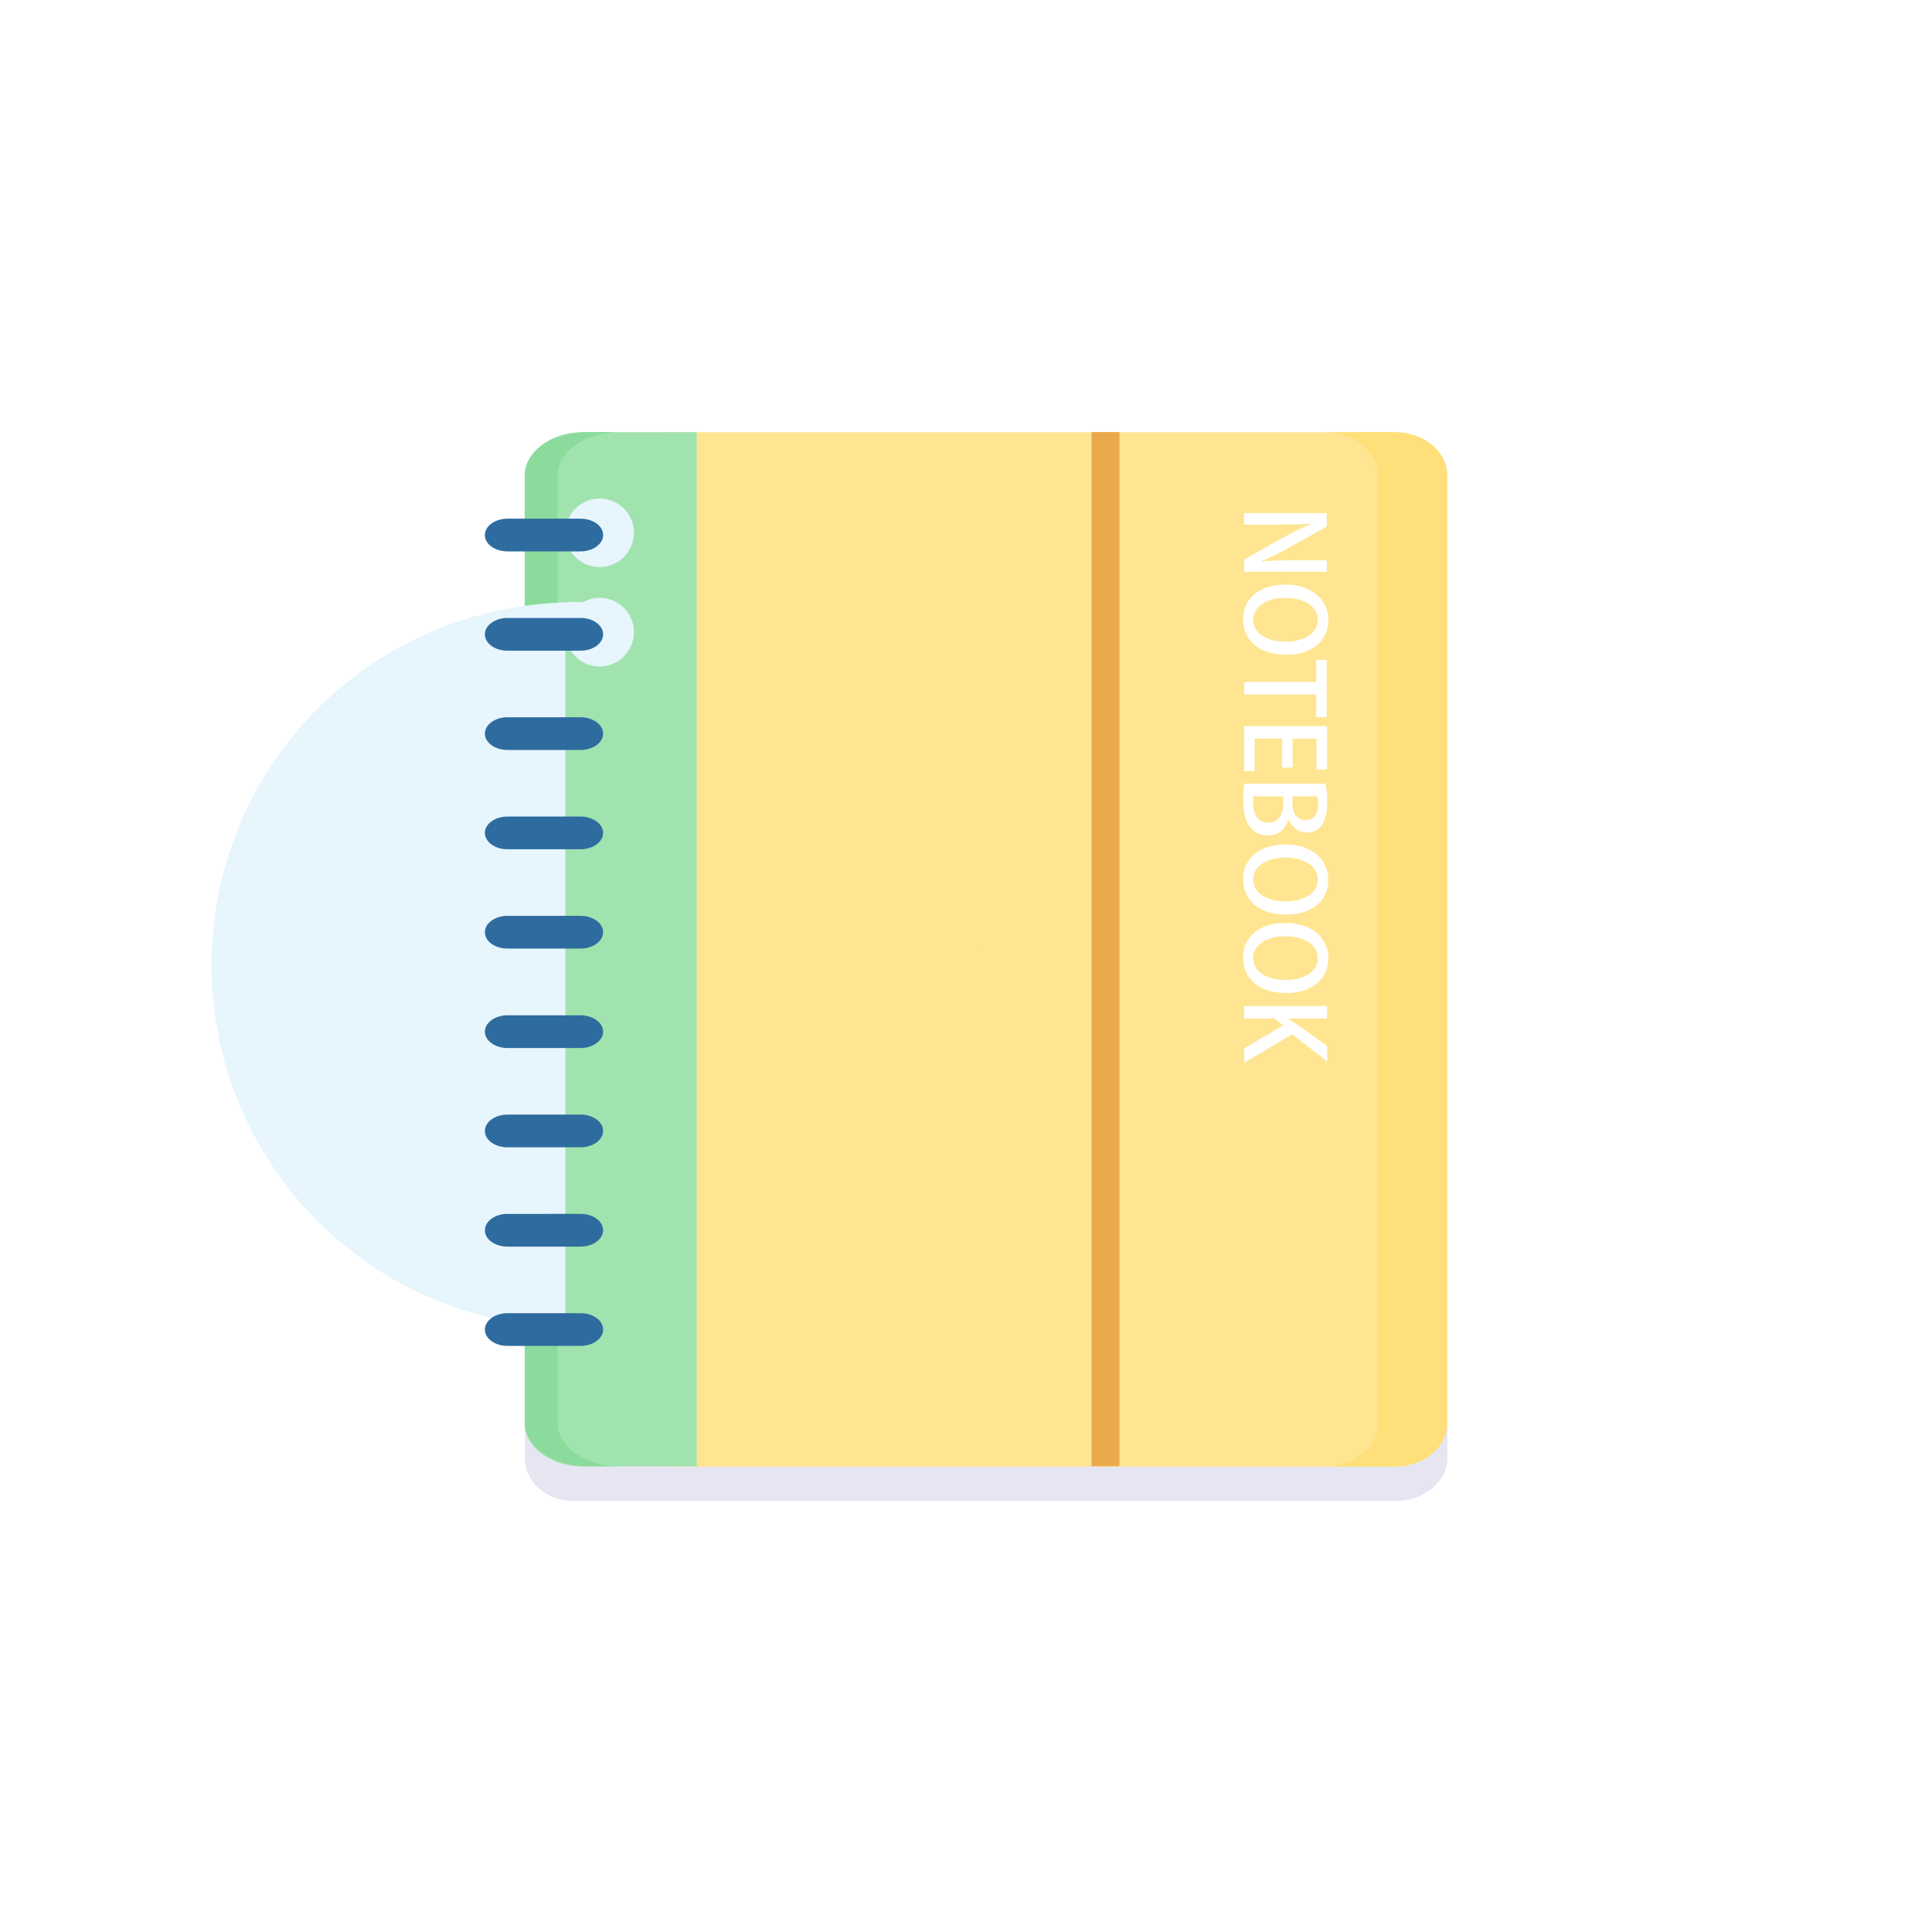 <?xml version="1.0" standalone="no"?><!DOCTYPE svg PUBLIC "-//W3C//DTD SVG 1.1//EN" "http://www.w3.org/Graphics/SVG/1.1/DTD/svg11.dtd"><svg xmlns="http://www.w3.org/2000/svg" xmlns:xlink="http://www.w3.org/1999/xlink" width="1024" height="1024" viewBox="0 0 1024 1024">
  <rect x="0" y="0" width="1024" height="1024" fill="#808080" stroke="none"/>
  <defs>
    <clipPath id="clip-面性笔记本">
      <rect width="1024" height="1024"/>
    </clipPath>
  </defs>
  <g id="面性笔记本" clip-path="url(#clip-面性笔记本)">
    <rect width="1024" height="1024" fill="#fff"/>
    <g id="组_492" data-name="组 492" transform="translate(52.2 57.992)">
      <path id="路径_1130" data-name="路径 1130" d="M255.209,193.126h49.822v548.13H255.209c-13.688,0-24.911-10.287-24.911-22.871V215.912c.085-12.583,11.223-22.786,24.911-22.786Zm49.822,0h386.59c15.134,0,27.632,10.288,27.632,22.871V718.47c0,12.583-12.413,22.871-27.632,22.871H305.031V193.126Zm0,0" transform="translate(-4.327 -3.754)" fill="#e6e6f2"/>
      <path id="路径_1131" data-name="路径 1131" d="M320.307,171.11H706.9c15.134,0,27.632,10.288,27.632,22.871V696.454c0,12.583-12.413,22.871-27.632,22.871H320.307Zm0,0" transform="translate(-19.604 -0.017)" fill="#ffe591"/>
      <path id="路径_1132" data-name="路径 1132" d="M260.855,171.11h60.62V719.24h-60.62c-16.664,0-30.352-10.288-30.352-22.871V193.9c0-12.583,13.6-22.786,30.352-22.786Zm0,0" transform="translate(-4.362 -0.017)" fill="#a1e3af"/>
      <path id="路径_1133" data-name="路径 1133" d="M247.71,696.352V193.879c0-12.583,14.879-22.871,33.073-22.871H263.269c-18.194,0-33.073,10.288-33.073,22.871V696.352c0,12.583,14.879,22.871,33.073,22.871h17.514C262.674,719.223,247.71,708.936,247.71,696.352Zm0,0" transform="translate(-4.31 0)" fill="#8bdc9c"/>
      <path id="路径_1134" data-name="路径 1134" d="M522.41,500.7c.425-.17.17-.085-.17-.17Zm0,0" transform="translate(-53.875 -55.926)" fill="#202020"/>
      <path id="路径_1135" data-name="路径 1135" d="M256.2,231.52a18.152,18.152,0,1,0,9.1-15.644A18.07,18.07,0,0,0,256.2,231.52Zm0,0,0,52.627a18.152,18.152,0,1,0,9.1-15.644A18.07,18.07,0,0,0,256.2,284.147Zm0,0,0,52.628a18.152,18.152,0,1,0,9.1-15.644A17.9,17.9,0,0,0,256.2,336.776Zm0,0,0,52.628a18.152,18.152,0,1,0,9.1-15.644A18.07,18.07,0,0,0,256.2,389.4Zm0,0,0,52.713a18.152,18.152,0,1,0,9.1-15.644A17.8,17.8,0,0,0,256.2,442.117Zm0,0,0,52.627a18.152,18.152,0,1,0,9.1-15.644A18.07,18.07,0,0,0,256.2,494.744Zm0,0,0,52.628a18.152,18.152,0,1,0,9.1-15.644A18.07,18.07,0,0,0,256.2,547.373Zm0,0,0,52.627a18.152,18.152,0,1,0,9.1-15.644A18.07,18.07,0,0,0,256.2,600Zm0,0,0,52.713a18.152,18.152,0,1,0,9.1-15.644A17.7,17.7,0,0,0,256.2,652.713Zm0,0" transform="translate(-8.724 -7.204)" fill="#e7f5fd"/>
      <path id="路径_1136" data-name="路径 1136" d="M216.788,226.3c-6.632,0-11.988,3.911-11.988,8.672,0,4.846,5.356,8.672,11.988,8.672h38.685c6.632,0,11.988-3.911,11.988-8.672,0-4.846-5.356-8.672-11.988-8.672H216.788Zm0,52.628c-6.632,0-11.988,3.911-11.988,8.672,0,4.846,5.356,8.672,11.988,8.672h38.685c6.632,0,11.988-3.911,11.988-8.672,0-4.846-5.356-8.672-11.988-8.672H216.788Zm0,52.628c-6.632,0-11.988,3.911-11.988,8.672s5.356,8.672,11.988,8.672h38.685c6.632,0,11.988-3.911,11.988-8.672s-5.356-8.672-11.988-8.672H216.788Zm0,52.628c-6.632,0-11.988,3.911-11.988,8.672s5.356,8.672,11.988,8.672h38.685c6.632,0,11.988-3.911,11.988-8.672s-5.356-8.672-11.988-8.672H216.788Zm0,52.628c-6.632,0-11.988,3.911-11.988,8.672,0,4.846,5.356,8.672,11.988,8.672h38.685c6.632,0,11.988-3.911,11.988-8.672,0-4.846-5.356-8.672-11.988-8.672H216.788Zm0,52.713c-6.632,0-11.988,3.911-11.988,8.672s5.356,8.672,11.988,8.672h38.685c6.632,0,11.988-3.911,11.988-8.672s-5.356-8.672-11.988-8.672H216.788Zm0,52.628c-6.632,0-11.988,3.911-11.988,8.672,0,4.846,5.356,8.672,11.988,8.672h38.685c6.632,0,11.988-3.911,11.988-8.672,0-4.846-5.356-8.672-11.988-8.672H216.788Zm0,52.628c-6.632,0-11.988,3.911-11.988,8.672,0,4.846,5.356,8.672,11.988,8.672h38.685c6.632,0,11.988-3.911,11.988-8.672,0-4.846-5.356-8.672-11.988-8.672H216.788Zm0,52.628c-6.632,0-11.988,3.911-11.988,8.672,0,4.846,5.356,8.672,11.988,8.672h38.685c6.632,0,11.988-3.911,11.988-8.672,0-4.846-5.356-8.672-11.988-8.672H216.788Zm0,0" transform="translate(0 -9.385)" fill="#2e6c9f"/>
      <path id="路径_1137" data-name="路径 1137" d="M592.077,171.008h14.794v548.13H592.077Z" transform="translate(-65.728)" fill="#eaa94c"/>
      <path id="路径_1138" data-name="路径 1138" d="M689.44,253.923v-6.632l20.49-11.478a159,159,0,0,1,14.794-7.312l-.085-.17c-5.611.34-11.223.51-18.875.51H689.355V222.72h43.786v7.142L712.906,241.17a118.4,118.4,0,0,1-14.454,7.057l.085.17c5.951-.51,11.563-.68,18.534-.68h16.154v6.122H689.44ZM711.8,297.794c-15.219,0-22.956-8.162-22.956-18.875,0-11.138,9.012-18.279,22.275-18.279,13.773,0,22.871,7.652,22.871,18.875C733.906,291.247,724.384,297.794,711.8,297.794Zm-.6-30.1c-8.842,0-17,4-17,11.563,0,7.652,7.992,11.648,17.259,11.648,8.332,0,16.919-3.656,16.919-11.478C728.465,271.267,719.793,267.7,711.206,267.7Zm16.324,63V318.879H689.44v-6.632H727.53V300.514h5.611v30.267H727.53ZM689.44,359.519V335.628h43.87v22.956H727.7V342.345H715.031v15.3H709.5V342.26H694.966v17.174l-5.526.085Zm23.466,25.336c-1.19,4.591-4.846,8.757-10.968,8.757a11.676,11.676,0,0,1-8.842-3.826c-2.806-2.891-4.166-7.737-4.166-14.964a65.209,65.209,0,0,1,.51-8.672h43.106a55.455,55.455,0,0,1,.85,10.288c0,13.348-6.547,15.644-10.968,15.644-4,0-7.652-2.636-9.522-7.227Zm-18.535-11.988a25.86,25.86,0,0,0-.17,4c0,5.271,2.211,9.947,7.992,9.947s7.907-4.931,7.907-10.032v-3.826l-15.729-.085Zm20.575,4c0,5.271,2.891,8.587,6.972,8.587,5.271,0,6.632-4.251,6.632-8.332a20,20,0,0,0-.34-4.251H715.032l-.085,4ZM711.8,435.527c-15.219,0-22.956-8.162-22.956-18.875,0-11.138,9.012-18.279,22.276-18.279,13.773,0,22.871,7.652,22.871,18.875C733.906,428.9,724.384,435.527,711.8,435.527Zm-.6-30.182c-8.842,0-17,4-17,11.563,0,7.652,7.992,11.648,17.259,11.648,8.332,0,16.919-3.656,16.919-11.478.085-8.077-8.587-11.733-17.174-11.733Zm.6,71.758c-15.219,0-22.956-8.162-22.956-18.875,0-11.138,9.012-18.279,22.276-18.279,13.773,0,22.871,7.652,22.871,18.875C733.906,470.471,724.384,477.1,711.8,477.1Zm-.6-30.1c-8.842,0-17,4-17,11.563,0,7.652,7.992,11.648,17.259,11.648,8.332,0,16.919-3.656,16.919-11.478.085-8.162-8.587-11.733-17.174-11.733ZM689.44,514.087V506.35l20.66-12.073-4.591-3.656H689.44v-6.632h43.87v6.632H712.736v.17c1.7,1.02,3.316,2.126,4.931,3.146L733.4,505.245v8.077l-18.62-14.369L689.44,514.087Zm0,0" transform="translate(-82.151 -8.776)" fill="#fff"/>
      <path id="路径_1140" data-name="路径 1140" d="M778.207,171.11H741.478c15.134,0,27.632,10.288,27.632,22.871V696.454c0,12.583-12.413,22.871-27.632,22.871h36.729c15.134,0,27.632-10.288,27.632-22.871V193.981c0-12.668-12.413-22.871-27.632-22.871Zm0,0" transform="translate(-91.084 -0.017)" fill="#ffdf7a"/>
    </g>
  </g>
</svg>
